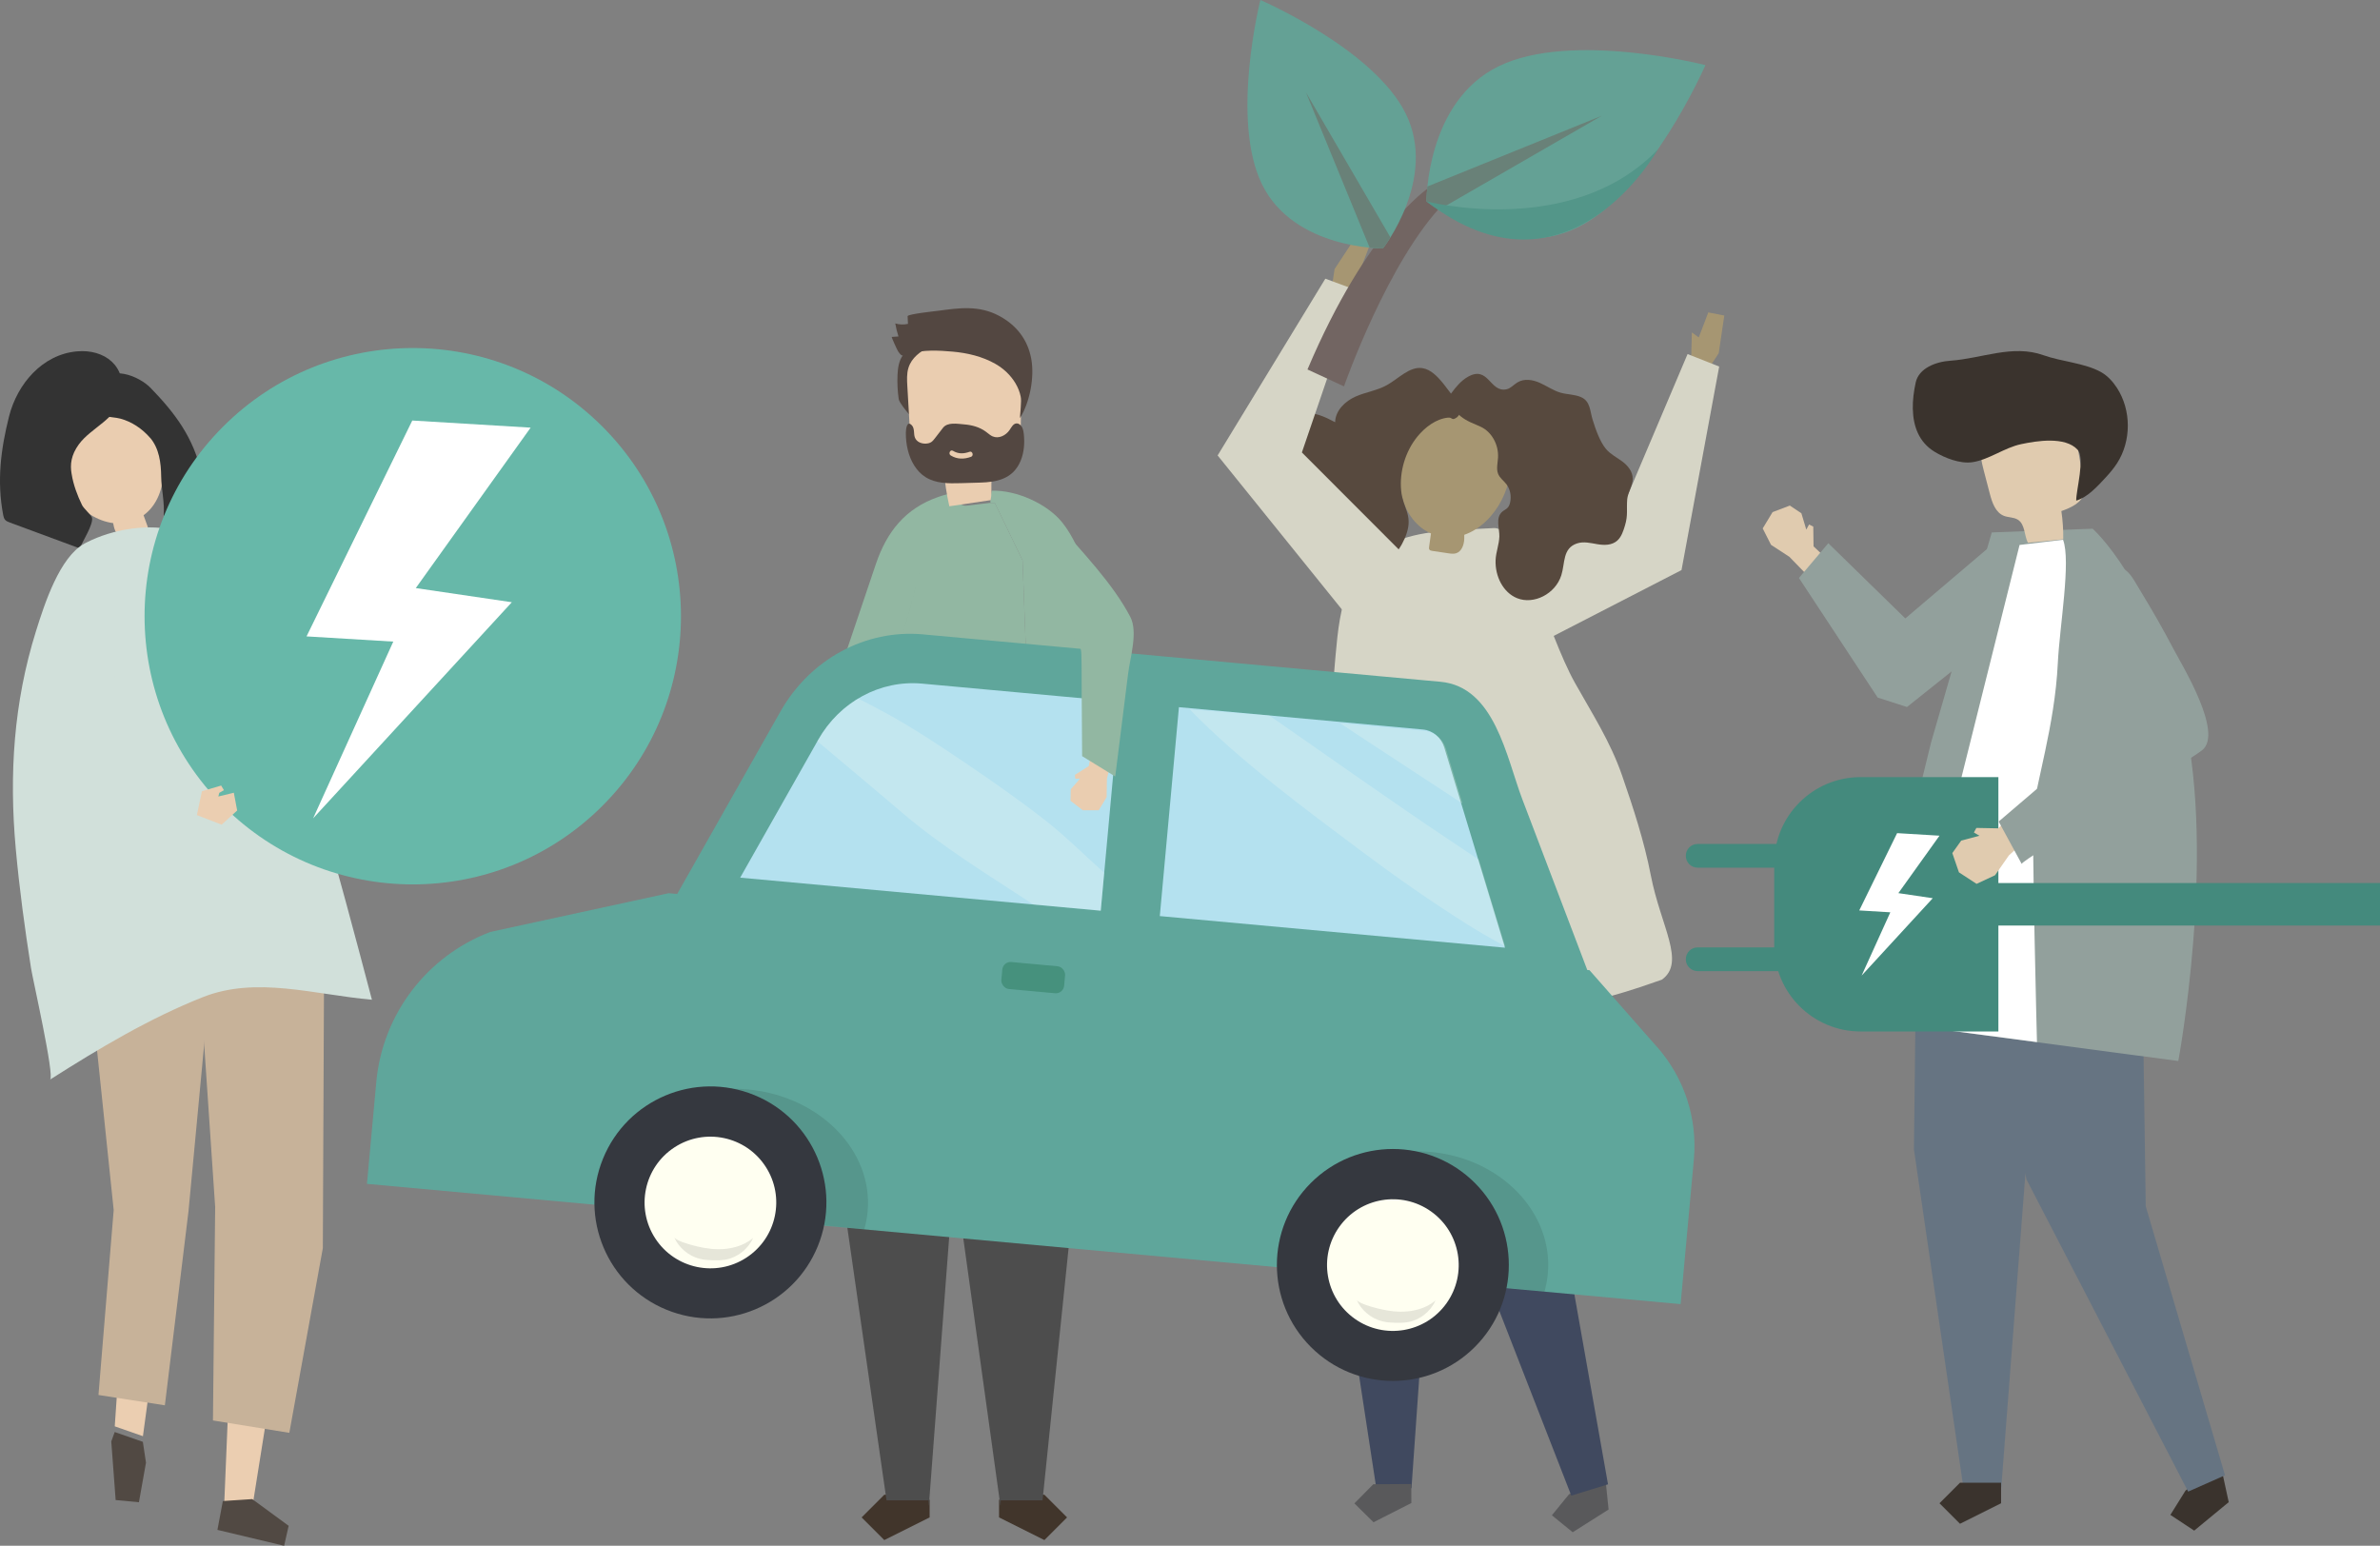 <svg xmlns="http://www.w3.org/2000/svg" id="object" viewBox="0 0 1052.37 683.52"><rect x="0" y="0" width="1052.37" height="683.52" fill="#808080" stroke="none"/><defs><style>      .cls-1 {        fill: #59595b;      }      .cls-1, .cls-2, .cls-3, .cls-4, .cls-5, .cls-6, .cls-7, .cls-8, .cls-9, .cls-10, .cls-11, .cls-12, .cls-13, .cls-14, .cls-15, .cls-16, .cls-17, .cls-18, .cls-19, .cls-20, .cls-21, .cls-22, .cls-23, .cls-24, .cls-25, .cls-26, .cls-27, .cls-28, .cls-29, .cls-30, .cls-31, .cls-32 {        stroke-width: 0px;      }      .cls-2 {        fill: #c7b299;      }      .cls-3 {        fill: #726562;      }      .cls-4 {        fill: #4d4d4d;      }      .cls-5 {        fill: #e0cbaf;      }      .cls-6 {        fill: #67b8a9;      }      .cls-7 {        fill: #ebceb1;      }      .cls-8 {        fill: #35383f;      }      .cls-9 {        fill: #448a7d;      }      .cls-33 {        opacity: .2;      }      .cls-10 {        fill: #a69672;      }      .cls-11 {        fill: #57493e;      }      .cls-12 {        fill: #eacdb0;      }      .cls-13 {        fill: #b4e1ef;      }      .cls-14 {        fill: #92b7a2;      }      .cls-15 {        fill: #514943;      }      .cls-16 {        fill: #539689;      }      .cls-17 {        fill: #333;      }      .cls-18 {        fill: #fff;      }      .cls-19 {        fill: #d1e0da;      }      .cls-20 {        fill: #64a195;      }      .cls-21 {        fill: #5fa69b;      }      .cls-22 {        fill: #41352b;      }      .cls-23 {        fill: #3a332d;      }      .cls-24 {        fill: #fffff1;      }      .cls-25 {        fill: #d6d5c6;      }      .cls-26 {        fill: #46917d;      }      .cls-27 {        fill: #534741;      }      .cls-28 {        fill: #667482;      }      .cls-29 {        fill: #92a09c;      }      .cls-30 {        fill: #698178;      }      .cls-31 {        opacity: .1;      }      .cls-32 {        fill: #40495f;      }    </style></defs><g><polygon class="cls-10" points="759.97 156.19 762.44 139.52 755.36 138.15 751.14 149.2 748.09 147 747.72 161.52 754.89 163.94 759.97 156.19"></polygon><polygon class="cls-25" points="652.86 242.84 716.65 226.24 746.2 156.56 760.18 162.08 743.52 252.08 670.04 289.93 652.86 242.84"></polygon></g><g><g><g><polygon class="cls-1" points="710.42 659.13 711.27 667.49 695.41 677.54 686.2 670.04 693.71 660.83 709.57 650.78 710.42 659.13"></polygon><polygon class="cls-32" points="711.04 404.23 713.62 429.61 690.96 543.02 711.02 656.35 694.79 661.35 642.28 526.6 639.4 485.4 646.52 400.06 711.04 404.23"></polygon></g><g><polygon class="cls-32" points="587.98 412.87 587.46 520.08 608.58 658.16 624.12 658.06 633.07 530.46 653.47 402.78 587.98 412.87"></polygon><polygon class="cls-1" points="624.07 664.61 607.33 673.12 598.88 664.78 607.22 656.32 624.02 656.21 624.07 664.61"></polygon></g></g><path class="cls-25" d="m574.89,397.14c11.21-34.71,12.4-71.16,15.66-107.32.97-10.67,1.99-21.57,6.43-31.32,5.1-11.19,13.53-17.1,23.35-20.33,12.5-4.11,27.25-3.87,40.25-4.66,12.33-.39,23.24,45.97,35.82,68.45,7.71,13.77,15.65,25.95,20.85,40.98,4.99,14.42,9.78,29.09,12.69,44.09,4.38,22.65,15.6,38.47,4.89,46.17-.98.32-1.93.65-2.82.97-17.57,6.29-35.74,10.95-54.25,13.39-16.42,2.17-33.09,2.56-49.58.94-22.57-2.22-44.43-5.41-64.33-17.18,3.68-11.39,7.35-22.78,11.03-34.17Z"></path><g><path class="cls-10" d="m666.62,198.99c-7.03-21.21-37.98-28.6-45.18-3.95-2.16,7.41-3.46,15.27-1.99,22.84,1.47,7.58,6.1,14.85,13.17,17.95.04.02.08.03.12.05-.28,1.97-.55,3.93-.83,5.9-.06.42-.11.89.13,1.24.27.4.81.51,1.29.58,2.35.35,4.69.7,7.04,1.05,1.16.17,2.38.34,3.5-.01,2.45-.79,3.47-3.72,3.58-6.3.03-.61.02-1.24.01-1.86,13.89-4.76,23.76-23.63,19.17-37.5Z"></path><g><path class="cls-11" d="m628.91,162.78c-5.67-.84-10.49,4.65-15.72,7.54-4.35,2.4-9.28,3.04-13.79,5.03-4.51,1.99-8.94,6.14-9.04,11.34-4.57-2.38-9.52-4.82-14.64-3.83s-9.87,7.1-7.83,12.14c1.83,4.51,7.71,5.58,9.67,10.02,3.1,7.03-5.28,17.94.44,22.6,1.37,1.12,3.24,1.39,4.59,2.54,1.68,1.43,2.22,3.89,2.96,6.08,3.38,9.91,13.38,16.39,23.25,15.07,6.14-2.88,11.03-8.82,13.23-15.62,2.64-8.2-1.74-11.06-2.48-18.76-.81-8.41,1.87-17.32,7.16-23.85,3.45-4.25,8.38-7.91,13.59-8.41,2.12-.2,1.45,1.57,3.83-.07,1.02-.7,2.42-3.36,2.71-4.64-5.7-4.58-10.47-16.07-17.92-17.18Z"></path><path class="cls-11" d="m690.21,173.68c2.92.81,6.1.69,8.88,1.92,4.18,1.83,3.93,6.18,5.11,9.95,1.31,4.18,3.22,9.78,5.97,13.03,1.98,2.34,4.76,3.68,7.18,5.48,2.42,1.81,4.64,4.47,4.59,7.73-.05,3.08-2.12,5.85-2.43,8.94-.37,4.59.42,6.95-.99,11.64-.73,2.42-1.55,4.99-3.37,6.64-2.4,2.18-5.81,2.13-8.81,1.63-3-.5-6.09-1.33-9.05-.34-6.41,2.16-5.21,8.64-6.92,14.07-2.6,8.27-12.18,13.09-19.52,10.15-6.22-2.49-9.82-9.71-9.54-16.84.14-3.57,1.56-6.89,1.66-10.47.1-3.44-1.84-8.22,1.28-10.95.76-.67,1.74-1.02,2.42-1.78.55-.61.86-1.44,1.05-2.26.66-2.85.04-5.95-1.64-8.13-1.21-1.57-2.93-2.71-3.67-4.6-.85-2.17-.18-4.7-.03-7.09.35-5.79-2.82-11.46-7.64-13.69-3.18-1.47-6.04-2.34-8.81-4.58-.42-.34-6.74-5.92-6.9-4.72.28-2.1,1.51-3.94,2.75-5.62,2.04-2.77,4.31-5.47,7.18-7.12,9.3-5.36,9.74,7.1,17.21,5.46,1.8-.4,3.16-2.05,4.78-3.03,3.06-1.86,6.82-1.2,9.95.2s6,3.46,9.29,4.38Z"></path></g></g></g><g><polygon class="cls-10" points="590.11 118.98 599.39 104.91 605.58 108.62 601.35 119.66 605.09 120.05 595.68 131.13 588.73 128.14 590.11 118.98"></polygon><polygon class="cls-25" points="620.46 244.93 575.66 200.07 600.13 128.45 586.03 123.23 538.4 201.39 599.78 277.46 620.46 244.93"></polygon></g><g><g><polygon class="cls-5" points="809.11 248.4 801.9 241.59 801.78 232.85 799.92 231.93 798.69 234.18 796.52 226.95 791.42 223.55 783.79 226.45 779.42 233.66 783.1 240.92 791.21 246.21 800.68 255.96 809.11 248.4"></polygon><polygon class="cls-29" points="808.42 240.2 795.44 255.57 830.25 308.45 843.21 312.63 898.4 268.62 883.64 238.48 842.48 273.46 808.42 240.2"></polygon></g><g><g><polygon class="cls-23" points="983.56 655.39 985.48 664.23 970.21 676.82 959.68 669.86 966.36 659.14 981.63 646.55 983.56 655.39"></polygon><polygon class="cls-28" points="930.14 383.54 947.19 422.84 948.79 533.41 983.84 652.35 967.54 659.57 896.03 521.48 887.9 477.73 884.66 385.61 930.14 383.54"></polygon></g><g><polygon class="cls-28" points="847.63 392.35 846.29 508.23 868.13 657.64 884.92 657.64 895.52 519.78 918.5 381.92 847.63 392.35"></polygon><polygon class="cls-23" points="884.82 655.64 884.82 664.72 866.66 673.79 857.59 664.72 866.66 655.64 884.82 655.64"></polygon></g></g><path class="cls-29" d="m880.7,235.44l44.6-1.65s26.68,23.41,40.47,84.25c14.04,61.95-2.59,151.12-2.59,151.12,0,0-119.66-15.95-139.28-18.41l29.93-122.31,26.87-93Z"></path><g><path class="cls-5" d="m896.68,240c5.21-.51,10.42-1.02,15.63-1.53.06-4.17-.22-8.35-.83-12.48,4.34-1.52,9.36-3.8,10.12-8.34.24-1.43,0-2.89-.25-4.32-1.01-5.9-2.02-11.81-3.04-17.71-.35-2.04-.72-4.14-1.83-5.9-1.94-3.07-5.72-4.42-9.31-5.05-9.14-1.6-19.1.37-26.2,6.35-1.89,1.59-3.6,3.5-4.43,5.83-1.29,3.58-.33,7.54.63,11.22.89,3.4,1.78,6.8,2.66,10.2,1.02,3.91,2.5,8.36,6.26,9.83,2,.78,4.36.56,6.17,1.71,3.19,2.04,2.75,6.78,4.41,10.19Z"></path><path class="cls-23" d="m845.79,180.98c-.1-4.05.47-8.14,1.28-11.84,1.39-6.34,8.87-9.19,15.35-9.64,13.99-.97,27.49-7.31,41.16-2.42,7.81,2.8,18.3,3.47,25.37,7.42,2.95,1.65,5.3,4.22,7.14,7.06,6.35,9.84,6.37,23.39.04,33.25-1.42,2.21-3.12,4.23-4.9,6.16-3.69,3.99-8.11,8.92-13.18,10.4-.11-4.54,4.04-18.84.56-22.56-5.52-5.91-18.02-3.87-24.88-2.42-7.48,1.57-14.16,6.86-21.58,7.99-5.34.81-12.15-1.82-16.68-4.58-7.11-4.33-9.48-11.49-9.66-18.8Z"></path></g><path class="cls-18" d="m893,240.96l-46.89,187.55-3.84,24.6,58.42,7.69s-2.31-89.81-1.54-101.79c.77-11.97,9.43-37.87,10.76-65.78.77-16.14,5.9-45.14,2.31-54.57l-19.22,2.31Z"></path></g><g><g><polygon class="cls-7" points="166.86 187.67 174.9 190.91 181.79 178.26 176.62 170.84 168.85 171.27 169.59 178.09 168.08 177.48 167.2 175.35 165.07 176.27 166.86 187.67"></polygon><polygon class="cls-19" points="84.74 243.94 140.99 232.33 164.61 184.15 177.1 188.54 158.79 250.38 84.74 272.48 84.74 243.94"></polygon></g><g><g><g><polygon class="cls-7" points="39.71 418.79 56.82 541.83 50.74 630.71 63.2 635.06 74.35 552.92 98.15 402.83 39.71 418.79"></polygon><polygon class="cls-15" points="63.17 637.56 64.55 646.77 61.43 664.27 51.14 663.3 49.2 637.38 50.72 633.22 63.17 637.56"></polygon></g><g><polygon class="cls-7" points="140.5 415.13 135 519.49 111.74 665.38 99.14 665.21 104.74 529.94 88.39 405.24 140.5 415.13"></polygon><polygon class="cls-15" points="111.53 662.88 127.64 674.69 125.63 683.52 96.14 676.49 98.54 663.74 111.53 662.88"></polygon></g><polygon class="cls-2" points="143.28 430.77 142.75 551.9 127.93 633.58 94.16 628.11 95.14 533.72 88.13 430.03 91.6 414.33 140.45 419.87 143.28 430.77"></polygon><polygon class="cls-2" points="83.36 535.5 72.9 621.41 43.54 616.84 50.27 535.06 39.37 430.48 45.77 402.16 95.11 410.47 83.36 535.5"></polygon><g><path class="cls-12" d="m24.8,199.88c2.25-21.32,29.36-34.41,40.94-12.67,3.48,6.53,6.25,13.66,6.41,21.07.16,7.41-2.67,15.16-8.57,19.48-.03.02-.07.04-.1.07.65,1.79,1.3,3.59,1.94,5.38.14.39.28.81.13,1.19-.17.43-.64.64-1.07.8-2.1.79-4.2,1.59-6.29,2.38-1.04.39-2.13.79-3.23.68-2.42-.25-3.95-2.81-4.56-5.21-.15-.57-.27-1.16-.38-1.75-13.78-1.71-26.67-17.49-25.2-31.43Z"></path><g><path class="cls-17" d="m66.38,193.58c4.02,4.71,4.81,11.1,4.89,17.09.08,5.85,1.57,11.36,1.11,17.24.75.79,2.02,0,2.76-.78,4.39-4.58,8.72-9.23,12.99-13.93.43-.47.87-.97,1.07-1.58.25-.77.09-1.62-.1-2.42-3.6-15.75-11.61-26.43-22.46-37.62-5.27-5.44-17.88-10.4-23.33-2.11-1.24,1.89-1.43,4.28-1.48,6.55-.03,1.36-.01,2.76.49,4.02,2,5.03,6.84,3.99,10.91,5.08,5.03,1.34,9.73,4.51,13.13,8.48Z"></path><path class="cls-17" d="m31.69,209.64c.7,4.59,2.58,9.64,4.62,13.76.71,1.43,4.12,4.48,4.37,5.49.71,2.91-4.29,10.76-5.47,13.58-10.29-3.81-20.58-7.61-30.86-11.42-.79-.29-1.62-.61-2.15-1.27-.48-.6-.65-1.39-.8-2.15-2.84-14.92-1.04-29,2.59-43.45,3.63-14.44,14.76-27.44,30-28.81,12.32-1.11,22.23,6.58,19.7,19.83-1.91,10.01-13.41,13.83-18.84,21.3-3.41,4.69-3.94,8.91-3.17,13.13Z"></path></g></g><path class="cls-19" d="m38.17,239.92c-.24.12-.47.24-.7.37-11.07,5.92-17.78,26.69-21.58,38.87-9.83,31.46-11.9,63.13-8.93,96.03,1.6,17.71,4,35.35,6.76,52.92.76,4.85,10.54,47.91,8.43,49.26,21.68-13.79,43.81-27.04,67.54-36.45,23.73-9.4,49.36-1.08,74.77,1.15-14.37-54.4-32.35-123.1-54.69-174.52-2.67-6.15-4.77-12.81-8.31-18.5-4.07-6.56-9.14-7.97-15.74-11.28-2.26-1.13-4.54-2.28-6.95-2.95-12.72-3.57-28.91-.91-40.6,5.11Z"></path></g><g><circle class="cls-6" cx="182.52" cy="272.48" r="118.59" transform="translate(-139.22 208.87) rotate(-45)"></circle><polygon class="cls-18" points="234.63 189.1 182.3 185.95 135.54 281.4 173.9 283.71 138.46 361.85 226.32 266.3 183.85 260.04 234.63 189.1"></polygon></g></g></g><g><g><polygon class="cls-22" points="411.06 663.16 411.06 670.98 391.01 681 380.99 670.98 391.01 660.95 392.31 660.95 392.63 663.16 411.06 663.16"></polygon><polygon class="cls-22" points="460.41 660.95 461.8 660.95 471.82 670.98 461.8 681 441.75 670.98 441.75 663.16 460.18 663.16 460.41 660.95"></polygon><g><path class="cls-28" d="m384.35,367.85c-2.18,22.61-4.72,47.04-4.72,47.04,0,0,11.71.28,28.66,1.57-1.25-.03-2.51-.06-3.76-.07-11.79-.11-24.01,4.99-35.3,8.29l.62-54.65,14.49-2.17Z"></path><path class="cls-28" d="m463.45,423.33c8.08.43,9.09-1.09,9.09-1.09,0,0-7.29-29.78-12.41-55.68l23.08,3.46.3,61.84c-1.96-1.25-3.99-2.44-6.18-3.5-4.39-2.12-9.07-3.74-13.88-5.02Z"></path><path class="cls-4" d="m369.24,424.67c11.29-3.3,23.51-8.39,35.3-8.29,1.25.01,2.51.04,3.76.07,1.05.08,2.12.16,3.21.25,7.9.64,16.77,1.48,26.04,2.61.46.06.91.11,1.36.17,11.85,2.58,19.55,3.59,24.54,3.85,4.81,1.28,9.49,2.9,13.88,5.02,2.19,1.06,4.22,2.25,6.18,3.5l.06,12.88-22.59,218.72h-18.53v2.23h-.11l-20.37-146.71-.08-.83-11.16,147.54h-.11v-2.23h-18.62l-23.61-164.29.85-74.5Z"></path><g><path class="cls-14" d="m507.74,415.01c-.19-5.66-.52-10.4-.57-12.09-.42-15.32-1.89-30.74-3.97-46.2-1.88-13.96-4.26-27.95-6.85-42.02-4.05-22.05-7.73-41.48-15.85-62.45-2.88-7.45-5.84-15.03-10.82-21.23-6.73-8.38-20.47-14.4-31.13-14.03-.19.44-.98,5.41-.45,5.34-.16.02-.33.04-.49.06l2.26-.02,12.27,25.39s.05,1.31.14,3.62c.09,2.31.21,5.62.36,9.62.03.89.07,1.81.1,2.76.79,20.95,2.1,56.64,2.49,70.46.19,6.68,2.25,19,4.89,32.35l23.08,3.46.3,61.84c5.57,3.56,10.54,7.63,16.86,10.75.81.4,1.69.81,2.61.7,4.91-.59,5.16-16.45,4.77-28.3Z"></path><path class="cls-14" d="m452.28,251.37c-.09-2.31-.14-3.62-.14-3.62l-12.27-25.39-2.26.02c-3.13.38-6.25.75-9.38,1.13-.81.1-1.65.19-2.42-.07-.39-.13-.73-.33-1.02-.59-.12-.1-.23-.22-.33-.34l-9.46.09,9.46-.09c-.86-1.01-1.25-2.54-1.42-3.93-.04-.32-.1-.62-.17-.92-2.79.51-5.5,1.21-8.07,2.11-14.41,5.05-22.64,15.22-27.52,29.66-3.92,11.62-7.85,23.24-11.77,34.86-3.22,9.54-6.44,19.09-9.24,28.77-7.31,25.34-11.64,51.45-14.81,77.62-1.59,13.12-2.9,26.28-4.15,39.44-.77,8.06,1.7,6.5,7.35,2.55,3.82-2.67,7.56-6.08,12.16-7.32.8-.22,1.61-.45,2.42-.68l.62-54.65,14.49-2.17c.06-.58.11-1.15.17-1.72-.05.57-.11,1.15-.17,1.72-2.18,22.61-4.72,47.04-4.72,47.04,0,0,11.71.28,28.66,1.57,1.05.08,2.12.16,3.21.25,7.9.64,16.77,1.48,26.04,2.61.46.06.91.11,1.36.17,11.85,2.58,19.55,3.59,24.54,3.85,8.08.43,9.09-1.09,9.09-1.09,0,0-7.29-29.78-12.41-55.68-2.64-13.35-4.7-25.67-4.89-32.35-.39-13.82-1.71-49.5-2.49-70.46-.04-.95-.07-1.87-.1-2.76-.15-4-.28-7.31-.36-9.62Zm-43.49-6.27c-7.95,29.11-20.77,77.45-21.45,88.68-.05.82-.11,1.77-.19,2.83.08-1.06.14-2.01.19-2.83.67-11.24,13.5-59.57,21.45-88.68.36-1.32.71-2.61,1.05-3.85-.34,1.24-.69,2.52-1.05,3.85Zm-23.96,117.81c.02-.25.05-.5.07-.75-.02.25-.05.5-.07.75Zm.25-2.61c.15-1.54.29-3.05.43-4.53-.14,1.48-.28,3-.43,4.53Zm.81-8.74c.02-.22.04-.43.06-.64-.02.21-.04.43-.06.64Zm.41-4.59c.08-.92.16-1.82.23-2.69-.07.87-.15,1.77-.23,2.69Zm.36-4.2c.15-1.81.29-3.47.4-4.95-.11,1.48-.25,3.14-.4,4.95Zm25.48-109.89c-.27.98-.56,2.02-.86,3.11-.3,1.09-.62,2.24-.94,3.43.33-1.19.64-2.34.94-3.43.3-1.09.59-2.13.86-3.11.27-.98.53-1.9.77-2.76-.24.86-.49,1.78-.77,2.76Z"></path></g></g></g><g><path class="cls-27" d="m407.32,161.91c-2.37,4.79-3.36,10.21-3.32,15.57.01,1.43,0,3.07-1.09,3.97-1.16.96,0,2.88-.98,1.72-.98-1.15-4.32-5.17-4.54-6.68-.51-3.54-.69-7.12-.53-10.7.14-3.11.6-6.37,2.47-8.83,1.11-1.46,2.63-2.52,4.13-3.56,2.18-1.5,4.42-3.01,6.98-3.64,4.41-1.08,7.22.4,3.45,3.76-2.7,2.41-4.95,5.08-6.57,8.36Z"></path><path class="cls-12" d="m438.04,221.16c-6.09.9-12.18,1.8-18.27,2.71-1.2-5.33-2.03-10.76-2.46-16.23-5.38-.65-11.74-2.08-13.85-7.66-.66-1.76-.78-3.7-.89-5.61-.46-7.86-.91-15.73-1.37-23.59-.16-2.72-.31-5.52.48-8.1,1.38-4.51,5.33-7.37,9.26-9.24,10.01-4.78,21.93-5.23,31.67.31,2.59,1.47,5.07,3.41,6.66,6.14,2.45,4.2,2.44,9.56,2.34,14.56-.09,4.62-.17,9.24-.26,13.86-.1,5.31-.57,11.45-4.47,14.46-2.07,1.6-4.83,2.01-6.58,4.03-3.09,3.56-1.3,9.51-2.26,14.36Z"></path><path class="cls-27" d="m401.42,199.03c1.2,4.85,3.77,9.4,7.83,11.95,4.6,2.88,10.19,2.82,15.47,2.67,2.89-.08,5.78-.16,8.66-.25,7.31-.21,14.52-1.55,17.88-9.56,1.55-3.69,1.89-7.91,1.43-11.96-.13-1.11-.32-2.25-.89-3.19-.57-.94-1.59-1.62-2.6-1.43-1.28.25-1.99,1.71-2.77,2.85-1.7,2.5-4.84,4-7.5,2.86-.79-.34-1.48-.88-2.17-1.43-.28-.22-.57-.45-.85-.66-2.86-2.1-6.27-2.96-9.65-3.23-2.93-.23-7.28-1.1-9.31,1.54-1.18,1.53-2.37,3.07-3.55,4.6-.49.63-.99,1.28-1.64,1.7-.67.44-1.46.61-2.24.66-1.96.14-4.2-.67-4.97-2.65-.33-.87-.34-1.83-.42-2.76-.08-.93-.27-1.92-.87-2.59-2.29-2.57-2.7,1.73-2.72,3.2-.02,2.59.26,5.19.88,7.69Zm19.95.31c2.39,1.46,4.81,1.35,7.34.43,1.3-.47,1.97,1.74.67,2.22-3.05,1.11-6.11,1.17-8.99-.59-1.2-.73-.23-2.8.97-2.06Z"></path><path class="cls-27" d="m397.28,148.77c-.61-1.88-1.08-3.8-1.42-5.75,1.82.54,3.77.61,5.62.19-.05-1.13-.11-2.26-.16-3.39-.04-.94,12.44-2.26,13.46-2.39,9.48-1.29,18.15-2.5,27.02,2.24,7.58,4.05,12.63,10.44,14.19,19,1.5,8.19-.61,19.09-4.95,26.18-.08-2.2.9-7.44.28-9.5-.42-2.07-1.23-4.05-2.3-5.86-2.14-3.61-5.33-6.58-8.95-8.63-5.76-3.26-12.34-4.8-18.87-5.38-5.98-.53-13.25-.93-19.04.98-2.78.92-3.21,1.66-5.07-1.14-.33-.49-3.02-6.33-2.78-6.34.99-.07,1.98-.13,2.97-.2Z"></path></g></g><g><g><path class="cls-21" d="m732.79,463.06l-29.96-34.06-.98-.08c-1.52-4.01-3.05-8.01-4.57-12.02-8.05-21.15-16.09-42.29-24.14-63.44-7.08-18.6-12.15-49.79-36.22-51.99,0,0-228.77-20.95-228.77-20.95-25.41-2.33-49.96,10.95-63.07,34.12l-45.64,80.65-3.81-.32-78.85,17.13c-28.1,10.69-47.66,36.46-50.4,66.4l-4.12,44.99,580.86,53.18,5.86-64.01c1.65-18.05-4.19-35.99-16.17-49.6Z"></path><path class="cls-13" d="m512.83,405.08l152.63,13.98-26.85-88.55c-1.34-4.41-5.05-7.53-9.44-7.93l-107.88-9.88-8.46,92.39Z"></path><path class="cls-13" d="m495.18,310.3l-87.43-8.01c-18.53-1.7-36.43,7.99-45.99,24.88l-34.47,60.92,159.43,14.6,8.46-92.39Z"></path><g class="cls-33"><path class="cls-24" d="m640.91,351.54c1.93,1.27,3.86,2.55,5.79,3.82l-7.35-24.23c-1.34-4.41-5.05-7.53-9.44-7.93l-37.37-3.42c16.06,10.69,32.27,21.15,48.38,31.76Z"></path><path class="cls-24" d="m642.01,372.19c-26.63-17.73-54.52-37.62-80.81-55.84l-35.11-2.65c22.14,22.81,50.83,43.91,76.14,62.85,15.22,11.39,30.82,22.27,46.9,32.41,5.27,3.32,10.82,6.41,16.38,9.52l-11.62-38.33c-3.95-2.67-7.91-5.33-11.88-7.97Z"></path><path class="cls-24" d="m462.6,363.07c-11.09-8.7-22.65-16.84-34.32-24.73-11.81-8-23.8-16.03-36.31-22.9-4.13-2.26-8.31-4.4-12.49-6.55-7.17,4.31-13.33,10.53-17.73,18.29l-.33.59c12.35,10.43,24.8,20.74,37.05,31.23,18.12,15.52,38.56,27.89,58.46,40.96l29.79,2.73,1.53-16.74c-8.54-7.64-16.63-15.8-25.65-22.88Z"></path></g><path class="cls-31" d="m382.13,543.62c.75-2.56,1.26-5.21,1.51-7.95,2.46-26.88-21.25-51.03-52.96-53.93-12.38-1.13-24.14,1.15-34.04,5.94,19.18,5.9,35.51,17.25,48.4,31.34,6.56,7.18,11.5,14.66,15.12,22.44l21.96,2.15Z"></path><path class="cls-31" d="m682.91,571.16c.74-2.56,1.24-5.22,1.49-7.95,2.46-26.88-20.64-50.98-51.6-53.81-12.09-1.11-23.58,1.2-33.25,6.02,18.71,5.86,34.64,17.17,47.2,31.23,6.39,7.16,11.2,14.63,14.72,22.4l21.44,2.1Z"></path><g><circle class="cls-8" cx="314.13" cy="531.72" r="51.28" transform="translate(-296.84 621.84) rotate(-67.82)"></circle><g><circle class="cls-24" cx="314.13" cy="531.72" r="29.11" transform="translate(-239.59 258.23) rotate(-33.14)"></circle><path class="cls-31" d="m317.37,552.38c5.57.09,11.33-1.36,15.61-4.93-2.18,4.9-6.89,8.6-12.18,9.54-1.79.32-3.63.34-5.45.3-1.93-.05-3.87-.17-5.75-.62-5.06-1.21-9.46-4.89-11.54-9.66.68,1.55,6.27,3.1,7.66,3.49,3.79,1.05,7.7,1.82,11.64,1.88Z"></path></g></g><g><circle class="cls-8" cx="615.88" cy="559.35" r="51.28" transform="translate(-215.13 599.32) rotate(-45)"></circle><g><circle class="cls-24" cx="615.88" cy="559.35" r="29.11" transform="translate(-196.88 737.12) rotate(-54.58)"></circle><path class="cls-31" d="m619.12,580.01c5.57.08,11.33-1.36,15.61-4.93-2.18,4.9-6.89,8.6-12.18,9.54-1.79.32-3.63.34-5.45.3-1.93-.05-3.87-.17-5.75-.62-5.06-1.21-9.46-4.89-11.54-9.66.68,1.55,6.27,3.1,7.66,3.49,3.79,1.05,7.7,1.82,11.64,1.88Z"></path></g></g></g><rect class="cls-26" x="442.91" y="426.31" width="27.88" height="11.99" rx="3.67" ry="3.67" transform="translate(41.32 -39.85) rotate(5.23)"></rect></g><g><polygon class="cls-12" points="483 330.63 481.42 338.75 475.29 342.64 475.47 344.37 477.61 344.27 473.47 348.97 473.35 354.1 478.8 358.29 485.84 358.28 489.33 352.48 489.45 344.38 492.1 333.36 483 330.63"></polygon><path class="cls-14" d="m478.49,334.36c-.07-9.1-.13-18.19-.2-27.29-.04-5.87.03-11.76-.13-17.63-.2-7.38-5.32-7.37-9.43-13.31-9.27-13.37-18.94-28.14-17.85-44.38.11-1.62.35-3.31,1.29-4.64,1.76-2.52,5.52-2.92,8.35-1.73,2.84,1.19,4.96,3.58,6.97,5.91,10.87,12.64,24.52,26.61,32.28,41.45,3.49,6.67-.02,17.75-.96,25.23-1.89,15.13-3.79,30.26-5.68,45.39l-14.64-9Z"></path></g><g><polygon class="cls-7" points="86.42 350.71 84.2 359.33 98 364.65 104.87 358.4 103.39 350.54 96.54 352.2 96.96 350.59 99.01 349.4 97.79 347.36 86.42 350.71"></polygon><path class="cls-19" d="m21.12,284.61c.37-2.47.75-4.94,1.14-7.4.56-3.54,1.26-7.3,3.74-9.88,2.99-3.12,7.71-3.67,12.02-4.03,3.84-.32,8.34-.38,10.77,2.61,1.62,1.99,1.78,4.75,1.85,7.31.32,11.73.17,23.48-.45,35.2-.48,9.23-4.97,21.85,2.33,27,9.37,6.61,26.12,8.81,37.17,12.53l-2.81,13.31c-17.89-2.84-35.75-5.87-53.67-8.51-14.79-2.18-18.27-3.33-17.37-19.59.9-16.22,2.84-32.46,5.26-48.55Z"></path></g><g><path class="cls-3" d="m631.39,83.31s-26.86,17.74-53.26,80.06l16.14,7.48s19.6-56.04,44.58-81.33l-7.46-6.21Z"></path><g><path class="cls-20" d="m754.09,28.79s-59.24-15.22-91.45.52c-32.2,15.73-31.87,59.73-31.87,59.73,0,0,34.5,27.3,66.71,11.57,32.2-15.73,56.61-71.82,56.61-71.82Z"></path><path class="cls-30" d="m630.77,89.05s1.99,1.57,5.44,3.73l72.08-41.61-77.13,31.29c-.41,4.05-.4,6.59-.4,6.59Z"></path></g><g><path class="cls-20" d="m557.31,0s-13.38,52.92.77,81.61c14.15,28.69,53.42,28.24,53.42,28.24,0,0,24.25-30.89,10.1-59.57-14.15-28.69-64.29-50.27-64.29-50.27Z"></path><path class="cls-30" d="m611.5,109.85s1.39-1.78,3.31-4.87l-37.38-64.19,28.19,68.72c3.61.35,5.88.33,5.88.33Z"></path></g><path class="cls-16" d="m630.77,89.05s64.15,16.78,102.26-22.95c0,0-39.57,71.43-102.26,22.95Z"></path></g><g><path class="cls-9" d="m799.76,429.41h-49.14c-2.87,0-5.19-2.32-5.19-5.19v-.1c0-2.87,2.32-5.19,5.19-5.19h49.14v10.48Z"></path><g><path class="cls-9" d="m883.63,456.1h-60.94c-21.08,0-38.18-17.09-38.18-38.18v-36.11c0-21.09,17.09-38.18,38.18-38.18h60.94v112.47Z"></path><path class="cls-9" d="m799.76,383.67h-49.14c-2.87,0-5.19-2.32-5.19-5.19v-.1c0-2.87,2.32-5.19,5.19-5.19h49.14v10.48Z"></path><rect class="cls-9" x="872.5" y="390.47" width="179.87" height="18.79"></rect><polygon class="cls-18" points="857.59 369.53 838.85 368.4 822.11 402.58 835.85 403.41 823.16 431.39 854.61 397.18 839.41 394.93 857.59 369.53"></polygon></g></g><g><polygon class="cls-5" points="891.33 358.56 883.56 366.28 873.89 366.1 872.81 368.13 875.26 369.56 867.19 371.71 863.26 377.22 866.19 385.74 873.99 390.83 882.15 387.02 888.28 378.25 899.38 368.13 891.33 358.56"></polygon><path class="cls-29" d="m883.76,363.27c12.68-10.82,25.36-21.64,38.04-32.47,3.41-2.91,7.34-5.19,10.74-8.13,4.97-4.3,5.68-5.41,4.28-11.41-5.21-22.39-16.89-33.86-22.72-48.34,5.41-3.5,10.21-7.69,16.07-10.61,9.56-4.77,12.11,2.19,16.4,9.19,5.09,8.31,9.93,16.77,14.45,25.4,3.75,7.15,22.16,37.04,12.8,44.75-6.7,5.55-80.71,48.85-79.87,50.39-.34-.62-10.19-18.77-10.19-18.77Z"></path></g></svg>